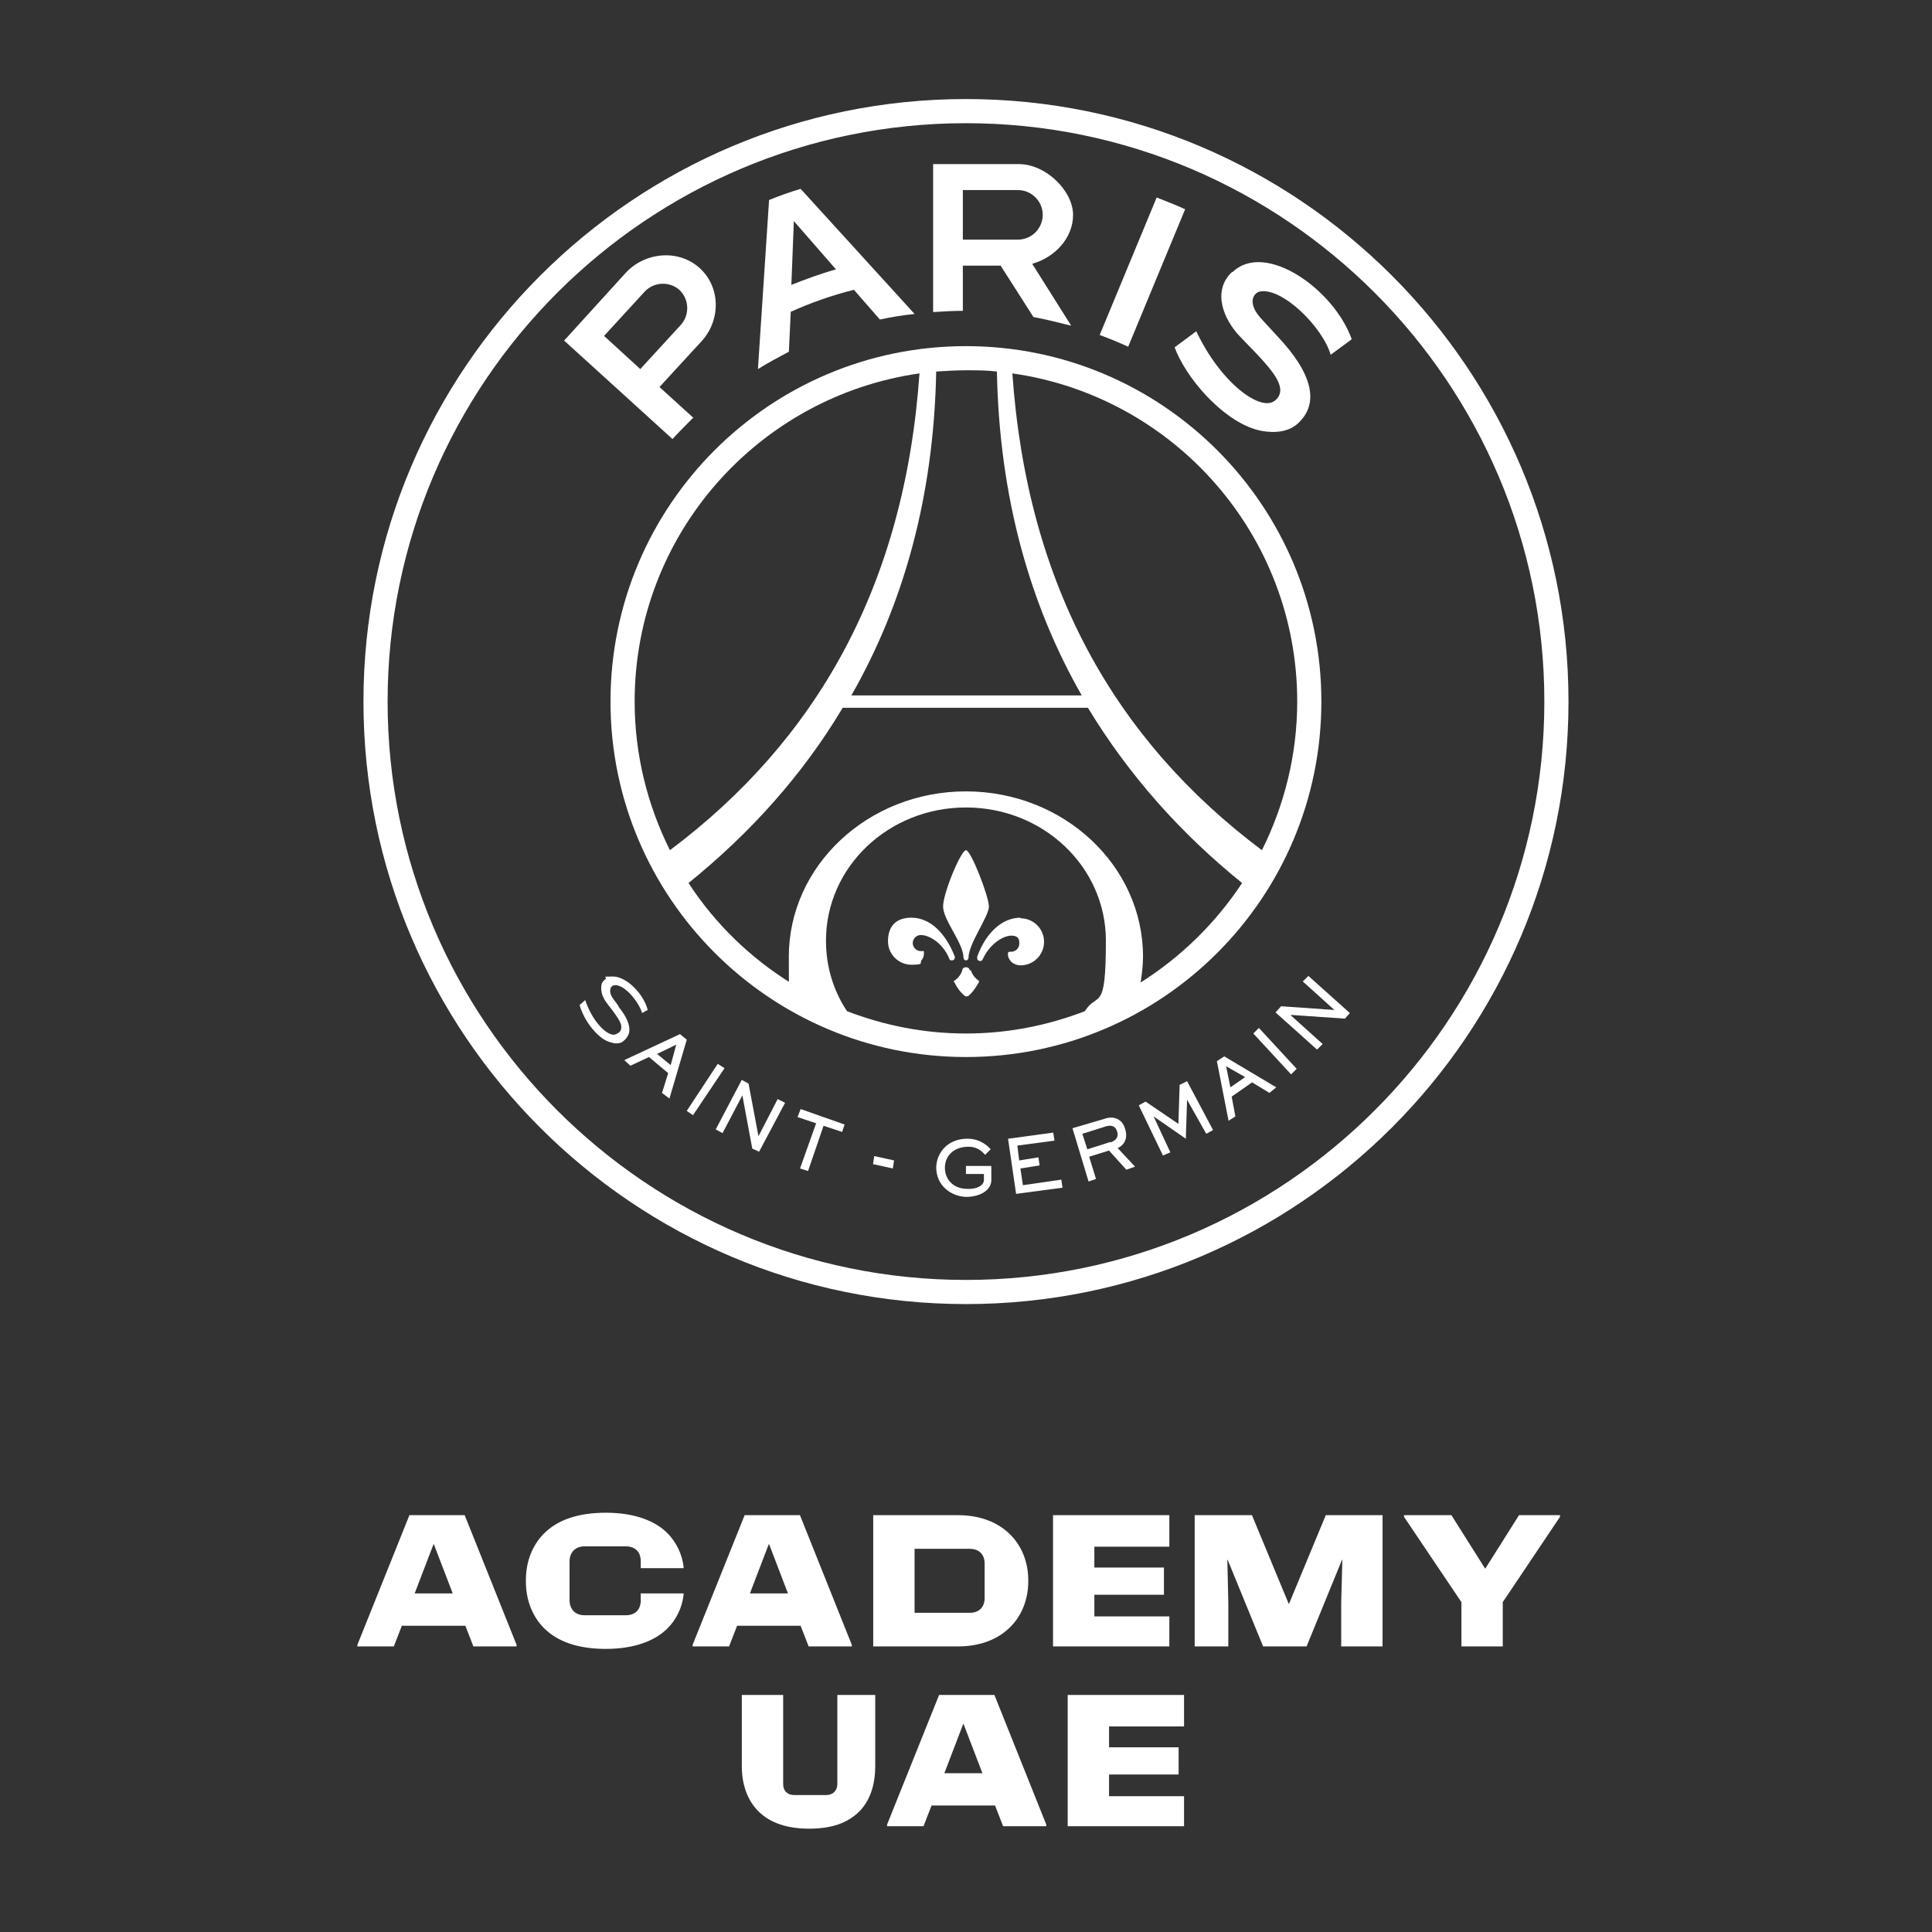 <svg xmlns="http://www.w3.org/2000/svg" width="112" height="112" viewBox="0 0 112 112" fill="none"><rect x="0" y="0" width="112" height="112" fill="#333333" stroke="none"/><path d="M35.391 40.672C35.391 52.015 44.616 61.277 55.996 61.277C67.375 61.277 76.601 52.051 76.601 40.672C76.601 29.292 67.375 20.066 55.996 20.066C44.616 20.066 35.391 29.292 35.391 40.672ZM36.791 40.672C36.791 30.979 43.97 22.974 53.303 21.646C52.442 33.995 47.309 42.933 38.837 49.287C37.544 46.702 36.791 43.759 36.791 40.672ZM62.888 58.62C60.734 59.446 58.437 59.913 55.996 59.913C53.555 59.913 51.257 59.446 49.103 58.62C48.314 57.436 47.883 56.036 47.883 54.528C47.883 50.256 51.509 46.81 55.996 46.81C60.483 46.81 64.109 50.256 64.109 54.528C64.109 58.8 63.642 57.436 62.888 58.62ZM66.119 57.005C66.191 56.502 66.262 55.964 66.262 55.461C66.262 50.184 61.668 45.877 55.996 45.877C50.324 45.877 45.729 50.184 45.729 55.461C45.729 60.738 45.765 56.502 45.873 57.005C43.503 55.533 41.457 53.559 39.914 51.19C43.468 48.318 46.519 44.943 48.852 41.031H63.068C65.437 44.943 68.452 48.318 72.006 51.19C70.462 53.523 68.452 55.497 66.047 57.005H66.119ZM75.201 40.672C75.201 43.759 74.447 46.702 73.155 49.287C64.683 42.933 59.55 33.995 58.688 21.646C68.021 22.974 75.201 30.979 75.201 40.672ZM62.673 40.313H49.355C52.37 35.036 54.129 28.825 54.273 21.538C54.847 21.502 55.421 21.466 56.032 21.466C56.606 21.466 57.216 21.466 57.791 21.538C57.934 28.825 59.693 35.036 62.709 40.313H62.673Z" fill="white"></path><path d="M55.998 5.742C36.758 5.742 21.07 21.393 21.07 40.67C21.07 59.947 36.722 75.599 55.998 75.599C75.275 75.599 90.927 59.947 90.927 40.67C90.927 21.393 75.275 5.742 55.998 5.742ZM55.998 74.199C37.511 74.199 22.47 59.158 22.47 40.67C22.47 22.183 37.511 7.142 55.998 7.142C74.486 7.142 89.527 22.183 89.527 40.67C89.527 59.158 74.486 74.199 55.998 74.199Z" fill="white"></path><path d="M68.704 12.131C68.165 11.88 67.591 11.665 67.053 11.449L63.75 19.419C64.324 19.634 64.863 19.849 65.401 20.101L68.704 12.131Z" fill="white"></path><path d="M55.817 18.019V15.399H58.007L59.909 18.378C60.663 18.522 61.381 18.701 62.099 18.881L59.837 15.291C61.13 14.932 62.207 13.819 62.207 12.455C62.207 11.091 60.663 9.512 59.048 9.512H54.094V18.091C54.668 18.055 55.242 18.019 55.853 18.019H55.817ZM55.817 11.019H59.012C59.801 11.019 60.448 11.666 60.448 12.455C60.448 13.245 59.801 13.891 59.012 13.891H55.817V11.055V11.019Z" fill="white"></path><path d="M40.206 24.231L38.231 22.436L40.672 19.78C41.785 18.56 41.785 16.657 40.565 15.544C39.344 14.431 37.406 14.611 36.293 15.796L32.703 19.744L38.985 25.452C39.38 25.021 39.775 24.626 40.206 24.195V24.231ZM35.001 19.493L37.37 16.908C37.908 16.334 38.806 16.298 39.38 16.801C39.954 17.339 39.99 18.236 39.488 18.811L37.118 21.395L35.001 19.457V19.493Z" fill="white"></path><path d="M71.396 15.792C70.284 16.869 70.894 18.485 71.899 19.526L72.868 20.531C73.837 21.572 74.699 22.577 73.909 23.223C73.084 23.905 70.75 22.182 69.35 19.203L68.094 20.136C68.381 20.926 69.063 22.039 69.996 23.008C71.037 24.085 72.15 24.803 73.155 24.982C73.945 25.126 74.735 25.018 75.237 24.551C76.53 23.367 76.063 21.608 74.017 19.454L73.191 18.557C72.258 17.587 72.653 17.013 73.012 16.905C74.304 16.618 76.673 18.951 77.14 20.567C77.535 20.28 78.36 19.669 78.36 19.669C77.355 16.798 73.371 13.962 71.468 15.757L71.396 15.792Z" fill="white"></path><path d="M45.804 18.093C46.989 17.554 48.209 17.124 49.502 16.8L51.009 18.524C51.656 18.38 52.337 18.272 53.02 18.201L46.414 10.949C45.804 11.129 45.194 11.344 44.584 11.595L43.938 21.395C44.512 21.036 45.122 20.713 45.732 20.39L45.84 18.093H45.804ZM46.02 12.816L48.461 15.616C47.563 15.867 46.702 16.19 45.876 16.513L46.02 12.816Z" fill="white"></path><path d="M41.607 61.672L39.812 64.4L40.172 64.651L42.002 61.923L41.607 61.672Z" fill="white"></path><path d="M43.969 65.868L43.395 62.817L43 62.602L41.492 65.473L41.887 65.689L43.036 63.499L43.61 66.586L44.005 66.766L45.513 63.93L45.082 63.714L43.969 65.868Z" fill="white"></path><path d="M46.234 64.76L47.311 65.119L46.378 67.739L46.845 67.883L47.742 65.262L48.819 65.621L48.963 65.19L46.414 64.293L46.234 64.76Z" fill="white"></path><path d="M56.032 68.058H57.038V68.417C57.038 68.704 56.643 68.955 56.068 68.919C55.243 68.919 54.776 68.345 54.776 67.699C54.776 67.017 55.279 66.478 56.14 66.478C56.715 66.478 56.966 66.802 57.109 66.945L57.432 66.622C57.253 66.442 56.858 66.012 56.068 66.012C55.027 66.012 54.309 66.73 54.273 67.663C54.273 68.74 55.135 69.35 55.996 69.386C56.786 69.386 57.432 69.027 57.468 68.453V67.591H55.996V68.058H56.032Z" fill="white"></path><path d="M59.299 68.707L59.155 67.738L60.268 67.559L60.197 67.092L59.084 67.272L58.976 66.41L61.13 66.123L61.058 65.656L58.438 66.015L58.904 69.21L61.596 68.851L61.525 68.385L59.299 68.707Z" fill="white"></path><path d="M65.223 65.441C65.044 64.795 64.469 64.687 64.003 64.867L62.172 65.405L63.105 68.492L63.536 68.349L63.141 67.056L64.29 66.698L65.295 67.81L65.797 67.631L64.792 66.554C65.044 66.446 65.439 66.123 65.223 65.441ZM64.397 66.195L63.033 66.626L62.746 65.728L64.11 65.297C64.362 65.226 64.649 65.226 64.757 65.585C64.864 65.872 64.721 66.123 64.362 66.231L64.397 66.195Z" fill="white"></path><path d="M70.539 61.49L71.221 64.972L71.616 64.72L71.401 63.572L72.585 62.746L73.59 63.356L73.985 63.033L70.97 61.238L70.539 61.526V61.49ZM72.154 62.459L71.329 63.033L71.078 61.813L72.154 62.423V62.459Z" fill="white"></path><path d="M72.656 59.913L74.846 62.282L75.169 61.959L72.979 59.59L72.656 59.913Z" fill="white"></path><path d="M75.525 56.897L77.356 58.549L74.268 58.333L73.945 58.692L76.35 60.846L76.674 60.523L74.843 58.872V58.836L77.966 59.051L78.253 58.728L75.848 56.574L75.525 56.897Z" fill="white"></path><path d="M68.385 62.891L68.313 65.153L66.41 63.86L66.016 64.076L67.416 66.984L67.846 66.804L66.877 64.722L68.744 66.014L68.816 63.753L69.928 65.727L70.323 65.512L68.816 62.676L68.385 62.891Z" fill="white"></path><path d="M35.863 58.332L35.576 57.938C35.325 57.614 35.361 57.399 35.396 57.291C35.432 57.184 35.54 57.112 35.648 57.112C35.648 57.112 35.648 57.112 35.684 57.112C36.222 57.112 37.012 58.045 37.227 58.727C37.335 58.656 37.478 58.584 37.55 58.548C37.299 57.579 36.294 56.609 35.54 56.609C34.786 56.609 35.217 56.645 35.109 56.753C34.966 56.861 34.858 57.004 34.858 57.184C34.822 57.471 34.93 57.83 35.181 58.153L35.54 58.62C35.791 58.979 36.078 59.338 36.007 59.625C36.007 59.733 35.935 59.84 35.791 59.912C35.719 59.948 35.648 59.984 35.576 59.984C35.109 59.984 34.319 59.158 33.925 57.974L33.602 58.261C33.673 58.548 33.889 59.05 34.212 59.481C34.571 59.948 34.966 60.307 35.361 60.414C35.468 60.45 35.612 60.486 35.719 60.486C35.899 60.486 36.043 60.45 36.15 60.343C36.33 60.199 36.438 60.02 36.473 59.84C36.545 59.445 36.33 58.943 35.863 58.368V58.332Z" fill="white"></path><path d="M50.609 67.486L51.758 67.737L51.83 67.271L50.681 67.019L50.609 67.486Z" fill="white"></path><path d="M39.418 59.949L36.188 61.457L36.547 61.78L37.623 61.277L38.736 62.211L38.377 63.359L38.808 63.683L39.813 60.272L39.418 59.949ZM38.88 61.744L38.09 61.098L39.203 60.559L38.88 61.744Z" fill="white"></path><path d="M59.161 53.199C58.156 53.199 57.187 53.989 56.648 55.461C56.648 55.461 56.648 55.497 56.648 55.533C56.648 55.64 56.72 55.712 56.828 55.712C56.9 55.712 56.936 55.676 56.971 55.604C57.402 54.671 58.192 54.24 58.623 54.24C59.054 54.24 59.09 54.456 59.09 54.707C59.09 54.958 58.874 55.174 58.623 55.174C58.371 55.174 58.551 55.174 58.551 55.174C58.551 55.174 58.479 55.174 58.443 55.209C58.443 55.245 58.371 55.461 58.587 55.712C58.695 55.856 58.946 55.963 59.161 55.963C59.915 55.963 60.525 55.353 60.525 54.599C60.525 53.845 59.915 53.235 59.161 53.235V53.199Z" fill="white"></path><path d="M55.353 55.461C54.779 53.989 53.846 53.199 52.841 53.199C51.836 53.199 51.477 53.809 51.477 54.563C51.477 55.317 52.087 55.927 52.841 55.927C53.594 55.927 53.307 55.82 53.415 55.676C53.594 55.461 53.559 55.245 53.559 55.174C53.559 55.102 53.487 55.138 53.451 55.138H53.379C53.128 55.138 52.913 54.922 52.913 54.671C52.913 54.42 53.128 54.204 53.379 54.204C53.846 54.204 54.636 54.635 55.03 55.568C55.03 55.64 55.102 55.676 55.174 55.676C55.282 55.676 55.353 55.604 55.353 55.497C55.353 55.497 55.353 55.461 55.353 55.425V55.461Z" fill="white"></path><path d="M56 55.675C56.072 55.675 56.144 55.603 56.144 55.531C56.144 54.706 57.328 53.126 57.328 52.552C57.328 51.977 56.287 49.285 56 49.285C55.713 49.285 54.672 51.762 54.672 52.552C54.672 53.342 55.856 54.67 55.856 55.531C55.856 55.603 55.928 55.675 56 55.675Z" fill="white"></path><path d="M56.213 56.25C56.213 56.142 56.106 56.07 55.998 56.07C55.89 56.07 55.783 56.142 55.783 56.25C55.711 56.501 55.531 56.717 55.316 56.86C55.28 56.86 55.28 56.896 55.316 56.932C55.46 57.219 55.675 57.542 55.962 57.758C55.998 57.758 56.034 57.758 56.034 57.758C56.034 57.758 56.034 57.758 56.106 57.758C56.393 57.542 56.608 57.183 56.752 56.932C56.752 56.932 56.752 56.896 56.752 56.86C56.536 56.717 56.357 56.501 56.285 56.25H56.213Z" fill="white"></path><path d="M20.719 95.445V95.35L23.734 87.836H26.939L29.945 95.35V95.445H27.443L26.977 94.247H23.296L22.83 95.445H20.719ZM24.038 92.373H26.245L25.151 89.52H25.132L24.038 92.373ZM35.119 95.588C33.473 95.588 32.304 95.15 31.543 94.39C30.877 93.724 30.487 92.782 30.487 91.688V91.593C30.487 90.499 30.877 89.558 31.543 88.892C32.304 88.131 33.473 87.694 35.119 87.694C36.793 87.694 37.982 88.169 38.685 88.873C39.209 89.396 39.541 90.1 39.627 90.813V90.909H37.145V90.509C37.145 89.976 36.831 89.644 36.279 89.644H33.892C33.35 89.644 33.017 89.986 33.017 90.528V92.754C33.017 93.296 33.35 93.638 33.892 93.638H36.279C36.831 93.638 37.145 93.305 37.145 92.773V92.373H39.627V92.468C39.541 93.182 39.228 93.867 38.695 94.399C37.982 95.112 36.793 95.588 35.119 95.588ZM40.153 95.445V95.35L43.168 87.836H46.374L49.379 95.35V95.445H46.878L46.412 94.247H42.731L42.265 95.445H40.153ZM43.473 92.373H45.679L44.586 89.52H44.566L43.473 92.373ZM50.621 95.445V87.836H55.529C56.804 87.836 57.84 88.236 58.563 88.959C59.267 89.653 59.609 90.623 59.609 91.593V91.688C59.609 92.659 59.267 93.629 58.563 94.323C57.84 95.046 56.804 95.445 55.529 95.445H50.621ZM56.214 93.496C56.756 93.496 57.08 93.172 57.08 92.639V90.642C57.08 90.11 56.756 89.786 56.214 89.786H53.018V93.496H56.214ZM61.045 95.445V87.836H67.788V89.663H63.441V90.871H67.474V92.449H63.441V93.705H67.788V95.445H61.045ZM69.257 95.445V87.836H72.577L74.707 92.972H74.726L76.857 87.836H80.148V95.445H77.751V92.915L77.817 90.423H77.798L75.744 95.445H73.224L71.169 90.423H71.15L71.207 92.915V95.445H69.257ZM84.72 95.445V92.877L81.391 87.931V87.836H84.14L86.09 90.927H86.109L88.058 87.836H90.436V87.931L87.117 92.877V95.445H84.72Z" fill="white"></path><path d="M46.914 106.01C45.687 106.01 44.678 105.705 43.984 105.021C43.328 104.374 43.004 103.46 43.004 102.385V98.257H45.401V103.432C45.401 103.812 45.649 104.06 46.029 104.06H47.903C48.284 104.06 48.541 103.803 48.541 103.422V98.257H50.738V102.385C50.738 103.508 50.415 104.412 49.806 105.021C49.111 105.705 48.16 106.01 46.914 106.01ZM51.425 105.867V105.772L54.441 98.257H57.647L60.653 105.772V105.867H58.151L57.685 104.669H54.003L53.537 105.867H51.425ZM54.745 102.795H56.952L55.858 99.941H55.839L54.745 102.795ZM61.895 105.867V98.257H68.64V100.083H64.293V101.292H68.326V102.871H64.293V104.126H68.64V105.867H61.895Z" fill="white"></path></svg>